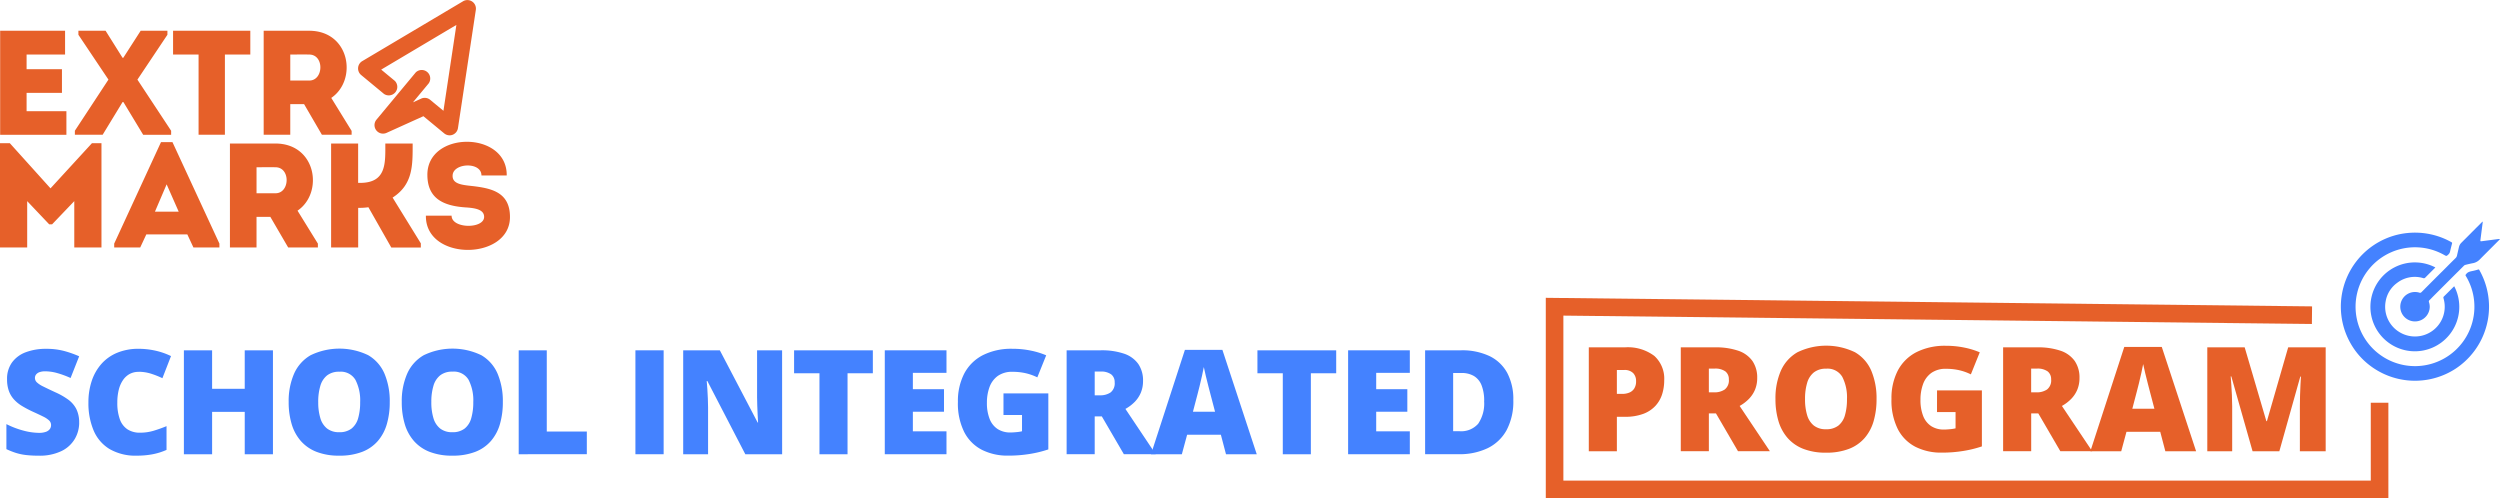 <svg id="Group_207227" data-name="Group 207227" xmlns="http://www.w3.org/2000/svg" xmlns:xlink="http://www.w3.org/1999/xlink" width="293.344" height="58.458" viewBox="0 0 293.344 58.458">
  <defs>
    <clipPath id="clip-path">
      <rect id="Rectangle_28634" data-name="Rectangle 28634" width="293.344" height="58.458" fill="none"/>
    </clipPath>
  </defs>
  <g id="Group_207227-2" data-name="Group 207227" clip-path="url(#clip-path)">
    <path id="Path_179442" data-name="Path 179442" d="M7.635,6.4H3.12V8.123H7.269V10.9H3.12v2.144H7.792v2.771H.018V3.609H7.635V6.4m6.745,5.578-2.336,3.835H8.785V15.34l3.939-6L9.2,4.08V3.609h3.19L14.38,6.781h.087l2.039-3.172h3.138V4.08L16.124,9.344l3.957,6v.471H16.8l-2.318-3.835ZM20.307,6.4V3.609h9.064V6.4H26.39v9.413H23.3V6.4Zm20.952,8.96v.453H37.772L35.681,12.22H34.059v3.591h-3.12V3.609h5.351c4.794.017,5.665,5.787,2.58,7.879ZM36.291,6.4c-.732-.017-1.5,0-2.231,0,0,.994,0,2.074,0,3.051h2.231c1.691,0,1.778-3.033,0-3.051M10.79,16.8h1.116V29.04H8.716V23.6l-2.6,2.719H5.77L3.19,23.6V29.04H0V16.8H1.151l4.776,5.3Zm9.447-.122,5.508,11.906v.453H22.695l-.715-1.534H17.169l-.715,1.534H13.4v-.453l5.491-11.906h1.342m-.68,4.951L18.18,24.838h2.789ZM37.3,28.586v.453H33.815l-2.092-3.591H30.1V29.04h-3.12v-12.2h5.351c4.794.017,5.665,5.787,2.58,7.879Zm-4.968-8.96c-.732-.017-1.5,0-2.231,0v3.051h2.231c1.691,0,1.778-3.033,0-3.051m6.519,9.413v-12.2h3.172v4.62h.226c3.12,0,2.964-2.336,2.964-4.62h3.207c0,2.493.07,4.794-2.353,6.345l3.312,5.369v.488H45.912l-2.684-4.724a7.065,7.065,0,0,1-1.2.07V29.04H38.852m17.954-3.591c0-.854-1.011-1.046-2.231-1.116-2.649-.192-4.392-1.1-4.427-3.748-.1-5.264,9.378-5.264,9.309,0H56.492c0-1.621-3.277-1.482-3.381-.035-.07.924.836,1.115,1.934,1.238,2.423.261,4.794.627,4.794,3.678,0,5.125-9.936,5.212-9.866-.157h3.016c0,1.552,3.817,1.569,3.817.14m-3.7-9.634a.994.994,0,0,0,.629-.781l2.1-13.89a1,1,0,0,0-1.492-1L42.5,7.176A1,1,0,0,0,42.374,8.8l2.686,2.223a1,1,0,0,0,1.269-1.533l-1.6-1.323,8.822-5.243L52.033,13l-1.562-1.291a1,1,0,0,0-1.044-.14l-.974.44L50.31,9.773A1,1,0,0,0,48.78,8.5l-4.62,5.558A1,1,0,0,0,45.335,15.6l4.347-1.966,2.44,2.017a.993.993,0,0,0,.989.163" transform="translate(0 0)" fill="#e66029"/>
    <path id="Path_179443" data-name="Path 179443" d="M10.49,114.942a3.774,3.774,0,0,1-.5,1.881,3.668,3.668,0,0,1-1.556,1.439,5.877,5.877,0,0,1-2.723.551,12.6,12.6,0,0,1-1.464-.075,6.423,6.423,0,0,1-1.172-.246,9.009,9.009,0,0,1-1.126-.446v-2.936a10.071,10.071,0,0,0,2,.763,7.316,7.316,0,0,0,1.827.263,2.327,2.327,0,0,0,.8-.117.98.98,0,0,0,.463-.321.776.776,0,0,0,.15-.471.733.733,0,0,0-.221-.538,2.782,2.782,0,0,0-.7-.463q-.484-.241-1.276-.6a12.706,12.706,0,0,1-1.222-.65,4.183,4.183,0,0,1-.934-.763,3,3,0,0,1-.6-1.005,3.991,3.991,0,0,1-.209-1.359,3.262,3.262,0,0,1,.58-1.973,3.5,3.5,0,0,1,1.618-1.2,6.646,6.646,0,0,1,2.4-.4,7.983,7.983,0,0,1,2.148.267,12.173,12.173,0,0,1,1.714.609L9.48,109.7a10.594,10.594,0,0,0-1.543-.571,5.233,5.233,0,0,0-1.41-.213,1.97,1.97,0,0,0-.7.1.869.869,0,0,0-.4.28.655.655,0,0,0-.129.4.707.707,0,0,0,.221.509,2.892,2.892,0,0,0,.742.488q.521.262,1.422.679a8.221,8.221,0,0,1,1.518.863,3.154,3.154,0,0,1,.955,1.11,3.494,3.494,0,0,1,.329,1.6" transform="translate(-1.198 -65.346)" fill="#4482ff"/>
    <path id="Path_179444" data-name="Path 179444" d="M32.843,108.978a2.174,2.174,0,0,0-1.043.246,2.25,2.25,0,0,0-.784.713,3.479,3.479,0,0,0-.5,1.138,6.183,6.183,0,0,0-.171,1.522,5.578,5.578,0,0,0,.292,1.935,2.368,2.368,0,0,0,.888,1.184,2.63,2.63,0,0,0,1.5.4,5.467,5.467,0,0,0,1.572-.225,15.875,15.875,0,0,0,1.522-.542v2.786a7.425,7.425,0,0,1-1.656.517,9.771,9.771,0,0,1-1.8.159,6.049,6.049,0,0,1-3.249-.788,4.669,4.669,0,0,1-1.86-2.189,8.251,8.251,0,0,1-.6-3.253,7.907,7.907,0,0,1,.388-2.536,5.734,5.734,0,0,1,1.138-2,5.039,5.039,0,0,1,1.856-1.309,6.5,6.5,0,0,1,2.531-.463,9.137,9.137,0,0,1,1.864.2,8.306,8.306,0,0,1,1.914.655l-1.009,2.594a10.625,10.625,0,0,0-1.351-.534,4.781,4.781,0,0,0-1.452-.217" transform="translate(-16.579 -65.346)" fill="#4482ff"/>
    <path id="Path_179445" data-name="Path 179445" d="M66.478,118.925H63.167v-4.971H59.339v4.971H56.027V106.731h3.311v4.52h3.828v-4.52h3.311Z" transform="translate(-34.45 -65.626)" fill="#4482ff"/>
    <path id="Path_179446" data-name="Path 179446" d="M99.81,112.505a9.119,9.119,0,0,1-.338,2.565,5.274,5.274,0,0,1-1.055,1.989,4.625,4.625,0,0,1-1.843,1.28,7.3,7.3,0,0,1-2.694.447,7.168,7.168,0,0,1-2.657-.447,4.728,4.728,0,0,1-1.847-1.276,5.309,5.309,0,0,1-1.076-1.989,8.914,8.914,0,0,1-.35-2.586,8.032,8.032,0,0,1,.63-3.307A4.677,4.677,0,0,1,90.527,107a7.772,7.772,0,0,1,6.76,0,4.6,4.6,0,0,1,1.914,2.185,8.3,8.3,0,0,1,.609,3.312m-8.391,0a6.329,6.329,0,0,0,.25,1.893,2.42,2.42,0,0,0,.793,1.217,2.231,2.231,0,0,0,1.418.426,2.27,2.27,0,0,0,1.447-.426A2.364,2.364,0,0,0,96.1,114.4a6.645,6.645,0,0,0,.238-1.893,5.252,5.252,0,0,0-.551-2.611,2,2,0,0,0-1.893-.959,2.248,2.248,0,0,0-1.439.434,2.437,2.437,0,0,0-.792,1.235,6.511,6.511,0,0,0-.246,1.9" transform="translate(-54.078 -65.32)" fill="#4482ff"/>
    <path id="Path_179447" data-name="Path 179447" d="M134.267,112.505a9.117,9.117,0,0,1-.338,2.565,5.273,5.273,0,0,1-1.055,1.989,4.625,4.625,0,0,1-1.843,1.28,7.3,7.3,0,0,1-2.694.447,7.168,7.168,0,0,1-2.657-.447,4.728,4.728,0,0,1-1.847-1.276,5.308,5.308,0,0,1-1.076-1.989,8.914,8.914,0,0,1-.35-2.586,8.033,8.033,0,0,1,.63-3.307A4.677,4.677,0,0,1,124.984,107a7.772,7.772,0,0,1,6.76,0,4.6,4.6,0,0,1,1.914,2.185,8.3,8.3,0,0,1,.609,3.312m-8.391,0a6.331,6.331,0,0,0,.25,1.893,2.421,2.421,0,0,0,.793,1.217,2.231,2.231,0,0,0,1.418.426,2.27,2.27,0,0,0,1.447-.426,2.364,2.364,0,0,0,.776-1.217,6.647,6.647,0,0,0,.238-1.893,5.252,5.252,0,0,0-.551-2.611,2,2,0,0,0-1.893-.959,2.248,2.248,0,0,0-1.439.434,2.437,2.437,0,0,0-.792,1.235,6.508,6.508,0,0,0-.246,1.9" transform="translate(-75.265 -65.32)" fill="#4482ff"/>
    <path id="Path_179448" data-name="Path 179448" d="M158.033,118.925V106.731h3.294v9.533h4.7v2.66Z" transform="translate(-97.17 -65.626)" fill="#4482ff"/>
    <rect id="Rectangle_28633" data-name="Rectangle 28633" width="3.311" height="12.194" transform="translate(74.559 41.105)" fill="#4482ff"/>
    <path id="Path_179449" data-name="Path 179449" d="M219.76,118.925h-4.321l-4.454-8.591h-.075q.041.392.075.943t.059,1.122q.025.571.025,1.03v5.5H208.15V106.731h4.3l4.437,8.474h.05q-.025-.4-.05-.93t-.046-1.072q-.021-.542-.021-.96v-5.513h2.936Z" transform="translate(-127.986 -65.626)" fill="#4482ff"/>
    <path id="Path_179450" data-name="Path 179450" d="M248.207,118.925h-3.294v-9.5h-2.978v-2.694h9.242v2.694h-2.969Z" transform="translate(-148.759 -65.626)" fill="#4482ff"/>
    <path id="Path_179451" data-name="Path 179451" d="M276.809,118.925h-7.24V106.731h7.24v2.644h-3.945v1.918h3.653v2.644h-3.653v2.3h3.945Z" transform="translate(-165.751 -65.626)" fill="#4482ff"/>
    <path id="Path_179452" data-name="Path 179452" d="M297.2,111.506h5.263v6.572a13.441,13.441,0,0,1-2.161.53,15.4,15.4,0,0,1-2.552.2,6.64,6.64,0,0,1-3.086-.684,4.807,4.807,0,0,1-2.069-2.081,7.481,7.481,0,0,1-.742-3.532,7.035,7.035,0,0,1,.734-3.315,5.089,5.089,0,0,1,2.164-2.161,7.373,7.373,0,0,1,3.507-.763,10.453,10.453,0,0,1,2.169.217,9.165,9.165,0,0,1,1.785.55l-1.042,2.586a6.223,6.223,0,0,0-1.368-.488,6.812,6.812,0,0,0-1.527-.163,2.876,2.876,0,0,0-1.755.492,2.781,2.781,0,0,0-.964,1.313,5.261,5.261,0,0,0-.3,1.814,5.033,5.033,0,0,0,.321,1.914,2.5,2.5,0,0,0,.942,1.185,2.7,2.7,0,0,0,1.505.4q.292,0,.713-.042a4.173,4.173,0,0,0,.638-.1v-1.91H297.2Z" transform="translate(-179.454 -65.346)" fill="#4482ff"/>
    <path id="Path_179453" data-name="Path 179453" d="M328.965,106.731a8.088,8.088,0,0,1,2.761.4,3.34,3.34,0,0,1,1.655,1.205,3.415,3.415,0,0,1,.555,1.993,3.525,3.525,0,0,1-.25,1.351,3.445,3.445,0,0,1-.713,1.088,4.718,4.718,0,0,1-1.105.838l3.553,5.313h-3.736l-2.586-4.437h-.834v4.437H324.97V106.731Zm-.05,2.494h-.65v2.786h.617a2.143,2.143,0,0,0,1.243-.334,1.348,1.348,0,0,0,.483-1.192,1.138,1.138,0,0,0-.4-.926,2.009,2.009,0,0,0-1.292-.334" transform="translate(-199.815 -65.626)" fill="#4482ff"/>
    <path id="Path_179454" data-name="Path 179454" d="M359.476,118.845l-.6-2.285h-3.962l-.617,2.285h-3.62l3.978-12.244h4.4l4.029,12.244Zm-1.284-4.988-.525-2q-.084-.326-.242-.93t-.313-1.251q-.154-.646-.238-1.064-.075.418-.213,1.03t-.284,1.214q-.146.6-.255,1l-.525,2Z" transform="translate(-215.621 -65.546)" fill="#4482ff"/>
    <path id="Path_179455" data-name="Path 179455" d="M389.37,118.925h-3.294v-9.5H383.1v-2.694h9.242v2.694H389.37Z" transform="translate(-235.556 -65.626)" fill="#4482ff"/>
    <path id="Path_179456" data-name="Path 179456" d="M417.973,118.925h-7.24V106.731h7.24v2.644h-3.945v1.918h3.653v2.644h-3.653v2.3h3.945Z" transform="translate(-252.548 -65.626)" fill="#4482ff"/>
    <path id="Path_179457" data-name="Path 179457" d="M444.539,112.569a7.144,7.144,0,0,1-.792,3.537,5.061,5.061,0,0,1-2.231,2.114,7.6,7.6,0,0,1-3.382.7h-3.945V106.731h4.22a7.478,7.478,0,0,1,3.336.676,4.67,4.67,0,0,1,2.081,1.977,6.552,6.552,0,0,1,.713,3.186m-3.42.117a4.922,4.922,0,0,0-.3-1.839,2.2,2.2,0,0,0-.888-1.093,2.816,2.816,0,0,0-1.493-.363h-.959v6.831h.734a2.657,2.657,0,0,0,2.2-.872,4.209,4.209,0,0,0,.7-2.665" transform="translate(-266.97 -65.626)" fill="#4482ff"/>
    <path id="Path_179458" data-name="Path 179458" d="M569.826,114.249H470.958V90.736l89.914,1.005-.023,2.065-87.827-.982v19.36h94.738v-9.14h2.065Z" transform="translate(-289.579 -55.791)" fill="#e66029"/>
    <path id="Path_179459" data-name="Path 179459" d="M488.283,105.829a5.156,5.156,0,0,1,3.474,1.009,3.606,3.606,0,0,1,1.155,2.869,5.386,5.386,0,0,1-.238,1.6,3.643,3.643,0,0,1-.776,1.368,3.7,3.7,0,0,1-1.426.951,6,6,0,0,1-2.189.35h-.926v4.045h-3.294V105.829Zm-.075,2.66h-.851v2.8h.651a2.123,2.123,0,0,0,.793-.146,1.244,1.244,0,0,0,.588-.475,1.555,1.555,0,0,0,.221-.88,1.313,1.313,0,0,0-.342-.939,1.392,1.392,0,0,0-1.059-.363" transform="translate(-297.637 -65.071)" fill="#e66029"/>
    <path id="Path_179460" data-name="Path 179460" d="M516.081,105.829a8.087,8.087,0,0,1,2.761.4,3.34,3.34,0,0,1,1.656,1.205,3.418,3.418,0,0,1,.555,1.993,3.524,3.524,0,0,1-.25,1.351,3.443,3.443,0,0,1-.713,1.088,4.714,4.714,0,0,1-1.1.838l3.553,5.313H518.8l-2.585-4.437h-.834v4.437h-3.295V105.829Zm-.05,2.494h-.651v2.786H516a2.14,2.14,0,0,0,1.242-.334,1.346,1.346,0,0,0,.484-1.192,1.139,1.139,0,0,0-.4-.926,2.013,2.013,0,0,0-1.293-.334" transform="translate(-314.867 -65.071)" fill="#e66029"/>
    <path id="Path_179461" data-name="Path 179461" d="M552.794,111.6a9.135,9.135,0,0,1-.338,2.565,5.273,5.273,0,0,1-1.055,1.989,4.625,4.625,0,0,1-1.843,1.28,7.3,7.3,0,0,1-2.694.447,7.169,7.169,0,0,1-2.657-.447,4.727,4.727,0,0,1-1.847-1.276,5.311,5.311,0,0,1-1.076-1.989,8.929,8.929,0,0,1-.35-2.586,8.039,8.039,0,0,1,.629-3.307,4.68,4.68,0,0,1,1.948-2.177,7.771,7.771,0,0,1,6.76,0,4.6,4.6,0,0,1,1.914,2.185,8.309,8.309,0,0,1,.609,3.312m-8.391,0a6.334,6.334,0,0,0,.25,1.893,2.424,2.424,0,0,0,.793,1.217,2.232,2.232,0,0,0,1.418.426,2.27,2.27,0,0,0,1.447-.426,2.362,2.362,0,0,0,.776-1.217,6.627,6.627,0,0,0,.238-1.893,5.253,5.253,0,0,0-.55-2.611,2,2,0,0,0-1.894-.959,2.248,2.248,0,0,0-1.439.434,2.435,2.435,0,0,0-.792,1.235,6.51,6.51,0,0,0-.246,1.9" transform="translate(-332.605 -64.765)" fill="#e66029"/>
    <path id="Path_179462" data-name="Path 179462" d="M581.624,110.6h5.263v6.572a13.456,13.456,0,0,1-2.16.53,15.407,15.407,0,0,1-2.552.2,6.641,6.641,0,0,1-3.086-.684,4.809,4.809,0,0,1-2.069-2.081,7.482,7.482,0,0,1-.742-3.532,7.035,7.035,0,0,1,.734-3.315,5.088,5.088,0,0,1,2.164-2.161,7.373,7.373,0,0,1,3.507-.763,10.45,10.45,0,0,1,2.169.217,9.167,9.167,0,0,1,1.785.55l-1.043,2.586a6.217,6.217,0,0,0-1.368-.488,6.807,6.807,0,0,0-1.526-.163,2.876,2.876,0,0,0-1.756.492,2.777,2.777,0,0,0-.963,1.313,5.251,5.251,0,0,0-.3,1.814A5.035,5.035,0,0,0,580,113.61a2.5,2.5,0,0,0,.942,1.185,2.7,2.7,0,0,0,1.505.4q.292,0,.713-.042a4.171,4.171,0,0,0,.638-.1v-1.91h-2.177Z" transform="translate(-354.337 -64.792)" fill="#e66029"/>
    <path id="Path_179463" data-name="Path 179463" d="M614.274,105.829a8.084,8.084,0,0,1,2.76.4,3.34,3.34,0,0,1,1.656,1.205,3.419,3.419,0,0,1,.555,1.993,3.527,3.527,0,0,1-.25,1.351,3.447,3.447,0,0,1-.713,1.088,4.715,4.715,0,0,1-1.1.838l3.553,5.313h-3.737l-2.585-4.437h-.835v4.437h-3.294V105.829Zm-.05,2.494h-.651v2.786h.618a2.142,2.142,0,0,0,1.243-.334,1.346,1.346,0,0,0,.484-1.192,1.139,1.139,0,0,0-.4-.926,2.012,2.012,0,0,0-1.293-.334" transform="translate(-375.243 -65.071)" fill="#e66029"/>
    <path id="Path_179464" data-name="Path 179464" d="M645.672,117.943l-.6-2.285H641.11l-.617,2.285h-3.62l3.979-12.244h4.4l4.029,12.244Zm-1.284-4.988-.525-2q-.084-.326-.242-.93t-.313-1.251q-.155-.646-.238-1.064-.076.418-.213,1.03t-.283,1.214q-.146.6-.255,1l-.525,2Z" transform="translate(-391.595 -64.991)" fill="#e66029"/>
    <path id="Path_179465" data-name="Path 179465" d="M677.813,118.023l-2.494-8.783h-.074q.033.342.07.926t.071,1.259q.033.676.033,1.3v5.3H672.5V105.829h4.387l2.543,8.657h.067l2.494-8.657h4.4v12.194h-3.028v-5.346q0-.575.021-1.239t.05-1.251q.029-.588.054-.93h-.075l-2.46,8.766Z" transform="translate(-413.501 -65.071)" fill="#e66029"/>
    <path id="Path_179466" data-name="Path 179466" d="M713.186,79.558a8.71,8.71,0,0,1,4.455-7.577,8.578,8.578,0,0,1,3.51-1.071,8.728,8.728,0,0,1,3.427.393,8.365,8.365,0,0,1,1.591.7c.056.032.09.063.07.141-.083.311-.162.623-.234.937a.632.632,0,0,1-.186.347c-.238.22-.232.224-.514.064a6.972,6.972,0,1,0,3.2,3.882,7,7,0,0,0-.655-1.415c-.046-.075-.05-.129.021-.183a.039.039,0,0,0,.008-.008c.206-.319.552-.34.874-.416.178-.042.356-.084.53-.141a.112.112,0,0,1,.16.064,8.7,8.7,0,0,1,.319,7.964,8.7,8.7,0,0,1-2.064,2.793,8.452,8.452,0,0,1-2.174,1.431,8.72,8.72,0,0,1-8.8-.9,8.541,8.541,0,0,1-2.405-2.711,8.705,8.705,0,0,1-1.132-4.3" transform="translate(-438.518 -43.581)" fill="#4482ff"/>
    <path id="Path_179467" data-name="Path 179467" d="M732.051,82.725a5.214,5.214,0,1,1-2.214-2.207c-.027.03-.052.059-.079.087-.371.371-.745.741-1.113,1.115a.2.2,0,0,1-.223.056,3.4,3.4,0,0,0-3.058.547A3.365,3.365,0,0,0,724,84.53a3.474,3.474,0,0,0,1.687,3.615,3.491,3.491,0,0,0,5.107-4.008.19.19,0,0,1,.055-.22c.383-.376.762-.758,1.142-1.137.017-.016.035-.031.061-.054" transform="translate(-444.079 -49.139)" fill="#4482ff"/>
    <path id="Path_179468" data-name="Path 179468" d="M740.961,67.5c0,.074,0,.127-.012.18q-.127.994-.256,1.988c-.018.139,0,.159.151.139l1.951-.256a.438.438,0,0,1,.195.013c-.045.047-.09.094-.136.14q-1.16,1.161-2.318,2.321a1.5,1.5,0,0,1-.8.371c-.268.057-.536.118-.8.186a.413.413,0,0,0-.181.1q-1.817,1.811-3.63,3.627c-.135.135-.262.278-.4.405a.214.214,0,0,0-.064.261,1.649,1.649,0,0,1-.012,1.078,1.727,1.727,0,1,1-1.13-2.213.208.208,0,0,0,.245-.044q1.164-1.173,2.336-2.339c.568-.568,1.135-1.137,1.707-1.7a.6.6,0,0,0,.148-.317q.111-.482.224-.964a1.021,1.021,0,0,1,.28-.492q1.217-1.222,2.437-2.441a.525.525,0,0,1,.068-.045" transform="translate(-449.646 -41.503)" fill="#4482ff"/>
  </g>
</svg>
